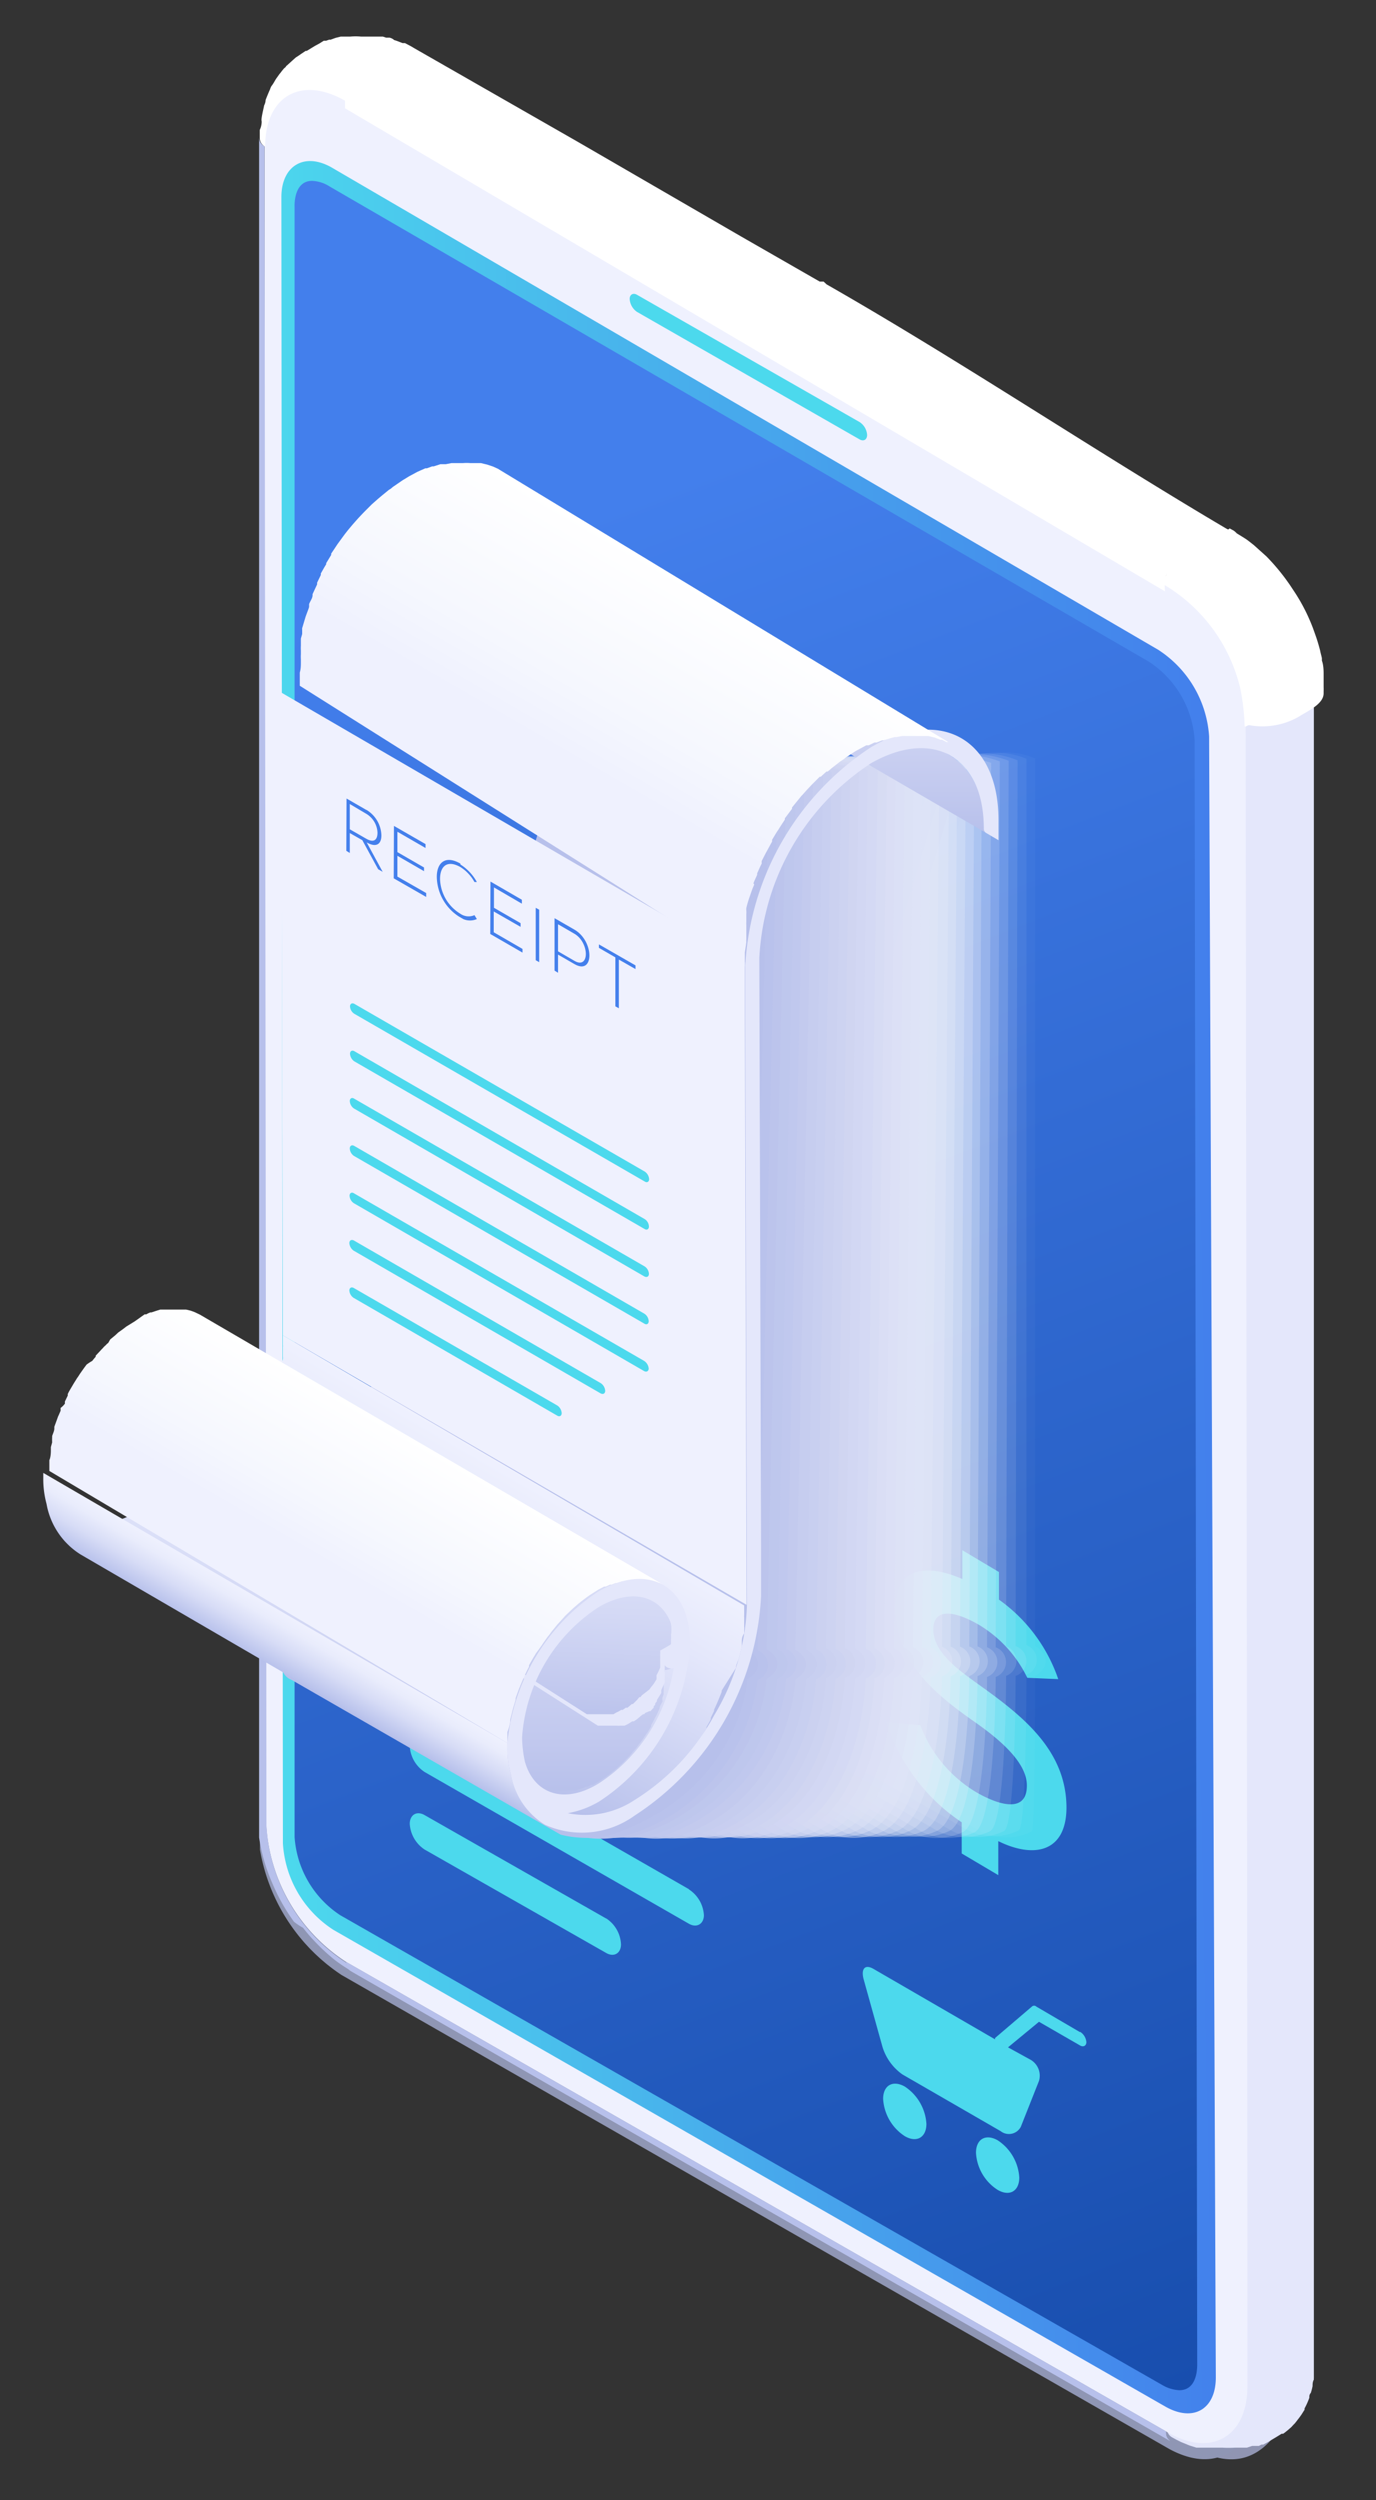 <?xml version="1.0" encoding="UTF-8" standalone="no"?>
<svg
   viewBox="0 0 63.57 115.42"
   version="1.1"
   id="svg427"
   sodipodi:docname="Invoice.svg"
   width="63.57"
   height="115.42"
   inkscape:version="1.1.1 (3bf5ae0d25, 2021-09-20)"
   xmlns:inkscape="http://www.inkscape.org/namespaces/inkscape"
   xmlns:sodipodi="http://sodipodi.sourceforge.net/DTD/sodipodi-0.dtd"
   xmlns:xlink="http://www.w3.org/1999/xlink"
   xmlns="http://www.w3.org/2000/svg"
   xmlns:svg="http://www.w3.org/2000/svg"
   xmlns:rdf="http://www.w3.org/1999/02/22-rdf-syntax-ns#"
   xmlns:cc="http://creativecommons.org/ns#"
   xmlns:dc="http://purl.org/dc/elements/1.1/">
  <rect x="0" y="0" width="63.57" height="115.42" fill="#333333" stroke="none"/>
  <sodipodi:namedview
     id="namedview429"
     pagecolor="#ffffff"
     bordercolor="#666666"
     borderopacity="1.0"
     inkscape:pageshadow="2"
     inkscape:pageopacity="0.0"
     inkscape:pagecheckerboard="0"
     showgrid="false"
     width="110.57px"
     inkscape:zoom="7.461931"
     inkscape:cx="94.412559"
     inkscape:cy="91.933308"
     inkscape:window-width="1600"
     inkscape:window-height="786"
     inkscape:window-x="0"
     inkscape:window-y="32"
     inkscape:window-maximized="1"
     inkscape:current-layer="Capa_1" />
  <defs
     id="defs100">
    <style
       id="style2">.cls-1{fill:#b7c0eb;}.cls-2{fill:none;}.cls-3{isolation:isolate;}.cls-4{opacity:0.7;}.cls-4,.cls-63{mix-blend-mode:multiply;}.cls-5,.cls-65{fill:#fff;}.cls-5,.cls-64{opacity:0;}.cls-6{fill:#fdfdff;opacity:0.02;}.cls-7{fill:#fbfcfe;opacity:0.05;}.cls-8{fill:#fafafe;opacity:0.07;}.cls-71,.cls-9{fill:#f8f9fd;}.cls-9{opacity:0.1;}.cls-10{fill:#f6f7fd;opacity:0.12;}.cls-11{fill:#f4f6fc;opacity:0.15;}.cls-12{fill:#f3f4fc;opacity:0.17;}.cls-13,.cls-77{fill:#f1f3fb;}.cls-13{opacity:0.2;}.cls-14{fill:#eff1fb;opacity:0.22;}.cls-15{fill:#edf0fa;opacity:0.24;}.cls-16{fill:#eceefa;opacity:0.27;}.cls-17,.cls-83{fill:#eaedf9;}.cls-17{opacity:0.29;}.cls-18,.cls-85{fill:#e8ebf9;}.cls-18{opacity:0.32;}.cls-19{fill:#e6e9f8;opacity:0.34;}.cls-20{fill:#e5e8f8;opacity:0.37;}.cls-21{fill:#e3e6f7;opacity:0.39;}.cls-22,.cls-91{fill:#e1e5f7;}.cls-22{opacity:0.41;}.cls-23{fill:#dfe3f6;opacity:0.44;}.cls-24{fill:#dee2f6;opacity:0.46;}.cls-25{fill:#dce0f5;opacity:0.49;}.cls-26{fill:#dadff5;opacity:0.51;}.cls-27{fill:#d8ddf4;opacity:0.54;}.cls-28{fill:#d7dcf4;opacity:0.56;}.cls-101,.cls-29{fill:#d5daf3;}.cls-29{opacity:0.59;}.cls-30{fill:#d3d9f3;opacity:0.61;}.cls-31{fill:#d1d7f2;opacity:0.63;}.cls-32{fill:#d0d6f2;opacity:0.66;}.cls-107,.cls-33{fill:#ced4f1;}.cls-33{opacity:0.68;}.cls-109,.cls-34{fill:#ccd2f1;}.cls-34{opacity:0.71;}.cls-35{fill:#cad1f0;opacity:0.73;}.cls-36{fill:#c9cff0;opacity:0.76;}.cls-37{fill:#c7ceef;opacity:0.78;}.cls-115,.cls-38{fill:#c5ccef;}.cls-38{opacity:0.8;}.cls-39{fill:#c3cbee;opacity:0.83;}.cls-40{fill:#c2c9ee;opacity:0.85;}.cls-41{fill:#c0c8ed;opacity:0.88;}.cls-121,.cls-42{fill:#bec6ed;}.cls-42{opacity:0.9;}.cls-43{fill:#bcc5ec;opacity:0.93;}.cls-44{fill:#bbc3ec;opacity:0.95;}.cls-45{fill:#b9c2eb;opacity:0.98;}.cls-46{fill:url(#linear-gradient);}.cls-47{fill:#eff1fe;}.cls-48{fill:url(#linear-gradient-2);}.cls-49{clip-path:url(#clip-path);}.cls-50{fill:url(#linear-gradient-3);}.cls-51{fill:url(#linear-gradient-4);}.cls-52{fill:url(#linear-gradient-5);}.cls-53{fill:url(#linear-gradient-6);}.cls-54{fill:url(#linear-gradient-7);}.cls-55{fill:url(#linear-gradient-8);}.cls-56{fill:url(#linear-gradient-9);}.cls-57{fill:url(#linear-gradient-10);}.cls-58{fill:url(#linear-gradient-11);}.cls-59{fill:#4cd9ed;}.cls-60{fill:url(#linear-gradient-12);}.cls-61{fill:url(#linear-gradient-13);}.cls-62{fill:url(#linear-gradient-14);}.cls-66{opacity:0.03;}.cls-67{fill:#fdfdfe;}.cls-68{opacity:0.06;}.cls-69{fill:#fafbfe;}.cls-70{opacity:0.1;}.cls-72{opacity:0.13;}.cls-73{fill:#f6f7fc;}.cls-74{opacity:0.16;}.cls-75{fill:#f3f5fc;}.cls-76{opacity:0.19;}.cls-78{opacity:0.23;}.cls-79{fill:#eff1fa;}.cls-80{opacity:0.26;}.cls-81{fill:#eceffa;}.cls-82{opacity:0.29;}.cls-84{opacity:0.32;}.cls-86{opacity:0.35;}.cls-87{fill:#e5e9f8;}.cls-88{opacity:0.39;}.cls-89{fill:#e3e7f7;}.cls-90{opacity:0.42;}.cls-92{opacity:0.45;}.cls-93{fill:#dee3f6;}.cls-94{opacity:0.48;}.cls-95{fill:#dce1f5;}.cls-96{opacity:0.52;}.cls-97{fill:#dadef5;}.cls-98{opacity:0.55;}.cls-99{fill:#d8dcf4;}.cls-100{opacity:0.58;}.cls-102{opacity:0.61;}.cls-103{fill:#d3d8f3;}.cls-104{opacity:0.65;}.cls-105{fill:#d1d6f2;}.cls-106{opacity:0.68;}.cls-108{opacity:0.71;}.cls-110{opacity:0.74;}.cls-111{fill:#cad0f0;}.cls-112{opacity:0.77;}.cls-113{fill:#c7cef0;}.cls-114{opacity:0.81;}.cls-116{opacity:0.84;}.cls-117{fill:#c3caee;}.cls-118{opacity:0.87;}.cls-119{fill:#c0c8ee;}.cls-120{opacity:0.9;}.cls-122{opacity:0.94;}.cls-123{fill:#bcc4ec;}.cls-124{opacity:0.97;}.cls-125{fill:#b9c2ec;}.cls-126{fill:url(#linear-gradient-15);}.cls-127{fill:url(#linear-gradient-16);}.cls-128{fill:#e4e7fb;}.cls-129{fill:url(#linear-gradient-17);}.cls-130{fill:url(#linear-gradient-18);}.cls-131{fill:url(#linear-gradient-19);}.cls-132{fill:url(#linear-gradient-20);}.cls-133{fill:url(#linear-gradient-21);}.cls-134{clip-path:url(#clip-path-2);}.cls-135{fill:#437fec;}.cls-136{fill:url(#linear-gradient-22);}.cls-137{fill:url(#linear-gradient-23);}.cls-138{fill:url(#linear-gradient-24);}.cls-139{fill:url(#linear-gradient-25);}.cls-140{fill:url(#linear-gradient-26);}.cls-141{fill:url(#linear-gradient-27);}.cls-142{fill:url(#linear-gradient-28);}</style>
    <linearGradient
       id="linear-gradient"
       x1="-320.79"
       y1="-5150.79"
       x2="-320.79"
       y2="-5306.52"
       gradientTransform="matrix(0.52,0,0,0.52,236.25,2814.83)"
       gradientUnits="userSpaceOnUse">
      <stop
         offset="0"
         stop-color="#b7c0eb"
         id="stop4" />
      <stop
         offset="0.28"
         stop-color="#e4e7fb"
         id="stop6" />
      <stop
         offset="1"
         stop-color="#e4e7fb"
         id="stop8" />
    </linearGradient>
    <linearGradient
       id="linear-gradient-2"
       x1="-374.54"
       y1="-5334.77"
       x2="-353.67"
       y2="-5334.77"
       gradientTransform="matrix(0.52,0,0,0.52,236.25,2814.83)"
       gradientUnits="userSpaceOnUse">
      <stop
         offset="0"
         stop-color="#4cd9ed"
         id="stop11" />
      <stop
         offset="0.54"
         stop-color="#47a6ec"
         id="stop13" />
      <stop
         offset="1"
         stop-color="#437fec"
         id="stop15" />
    </linearGradient>
    <clipPath
       id="clip-path">
      <path
         class="cls-1"
         d="M 54.09,112.71 16.21,91 A 0.46,0.46 0 0 1 16,90.58 l 37.87,21.67 a 0.44,0.44 0 0 0 0.22,0.46 z"
         id="path18" />
    </clipPath>
    <linearGradient
       id="linear-gradient-3"
       x1="-396.6"
       y1="-5364.11"
       x2="-396.58"
       y2="-5364.15"
       gradientTransform="matrix(0.52,0,0,0.52,236.25,2814.83)"
       gradientUnits="userSpaceOnUse">
      <stop
         offset="0"
         stop-color="#b7c0eb"
         id="stop21" />
      <stop
         offset="0.44"
         stop-color="#eff1fe"
         id="stop23" />
      <stop
         offset="1"
         stop-color="#fff"
         id="stop25" />
    </linearGradient>
    <linearGradient
       id="linear-gradient-4"
       x1="-397.8"
       y1="-5364.24"
       x2="-397.79"
       y2="-5364.27"
       xlink:href="#linear-gradient-3" />
    <linearGradient
       id="linear-gradient-5"
       x1="-400.61"
       y1="-5363.78"
       x2="-400.55"
       y2="-5363.89"
       xlink:href="#linear-gradient-3" />
    <linearGradient
       id="linear-gradient-6"
       x1="-368.19"
       y1="-5332.17"
       x2="-361.18"
       y2="-5344.32"
       xlink:href="#linear-gradient-3" />
    <linearGradient
       id="linear-gradient-7"
       x1="-323.31"
       y1="-5303.9"
       x2="-317.83"
       y2="-5318.96"
       gradientTransform="matrix(0.52,0,0,0.52,236.25,2814.83)"
       gradientUnits="userSpaceOnUse">
      <stop
         offset="0.18"
         stop-color="#e4e7fb"
         id="stop31" />
      <stop
         offset="0.21"
         stop-color="#e5e8fb"
         id="stop33" />
      <stop
         offset="1"
         stop-color="#fff"
         id="stop35" />
    </linearGradient>
    <linearGradient
       id="linear-gradient-8"
       x1="114.86"
       y1="77.68"
       x2="158.71"
       y2="77.68"
       gradientTransform="matrix(1,-0.02,0.02,1,-103.95,-15.27)"
       xlink:href="#linear-gradient-2" />
    <linearGradient
       id="linear-gradient-9"
       x1="117.93"
       y1="26.08"
       x2="155.44"
       y2="129.16"
       gradientTransform="matrix(1,-0.02,0.02,1,-103.95,-15.27)"
       gradientUnits="userSpaceOnUse">
      <stop
         offset="0.17"
         stop-color="#437fec"
         id="stop39" />
      <stop
         offset="0.47"
         stop-color="#336cd5"
         id="stop41" />
      <stop
         offset="1"
         stop-color="#184eae"
         id="stop43" />
    </linearGradient>
    <linearGradient
       id="linear-gradient-10"
       x1="18.93"
       y1="84.49"
       x2="32.52"
       y2="84.49"
       xlink:href="#linear-gradient-2" />
    <linearGradient
       id="linear-gradient-11"
       x1="18.93"
       y1="86.98"
       x2="28.67"
       y2="86.98"
       xlink:href="#linear-gradient-2" />
    <linearGradient
       id="linear-gradient-12"
       x1="40.8"
       y1="97.48"
       x2="42.79"
       y2="97.48"
       xlink:href="#linear-gradient-2" />
    <linearGradient
       id="linear-gradient-13"
       x1="45.1"
       y1="99.96"
       x2="47.09"
       y2="99.96"
       xlink:href="#linear-gradient-2" />
    <linearGradient
       id="linear-gradient-14"
       x1="39.78"
       y1="94.65"
       x2="50.16"
       y2="94.65"
       xlink:href="#linear-gradient-2" />
    <linearGradient
       id="linear-gradient-15"
       x1="17.07"
       y1="78.37"
       x2="23.31"
       y2="67.56"
       gradientUnits="userSpaceOnUse">
      <stop
         offset="0"
         stop-color="#b7c0eb"
         id="stop51" />
      <stop
         offset="0.74"
         stop-color="#e4e7fb"
         id="stop53" />
      <stop
         offset="1"
         stop-color="#eff1fe"
         id="stop55" />
    </linearGradient>
    <linearGradient
       id="linear-gradient-16"
       x1="17.47"
       y1="82.83"
       x2="17.47"
       y2="61.51"
       gradientUnits="userSpaceOnUse">
      <stop
         offset="0"
         stop-color="#b7c0eb"
         id="stop58" />
      <stop
         offset="0.11"
         stop-color="#c1c8ee"
         id="stop60" />
      <stop
         offset="0.4"
         stop-color="#d4d9f5"
         id="stop62" />
      <stop
         offset="0.7"
         stop-color="#e0e4fa"
         id="stop64" />
      <stop
         offset="1"
         stop-color="#e4e7fb"
         id="stop66" />
    </linearGradient>
    <linearGradient
       id="linear-gradient-17"
       x1="-85.6"
       y1="-576.06"
       x2="-85.6"
       y2="-591.53"
       gradientTransform="matrix(0.859,0.035,-0.035,0.859,75.86,577.34)"
       xlink:href="#linear-gradient-16" />
    <linearGradient
       id="linear-gradient-18"
       x1="12.98"
       y1="77.2"
       x2="14.22"
       y2="75.06"
       gradientUnits="userSpaceOnUse">
      <stop
         offset="0"
         stop-color="#b7c0eb"
         id="stop70" />
      <stop
         offset="0.04"
         stop-color="#bac3ec"
         id="stop72" />
      <stop
         offset="0.42"
         stop-color="#d7dcf6"
         id="stop74" />
      <stop
         offset="0.76"
         stop-color="#e9ecfc"
         id="stop76" />
      <stop
         offset="1"
         stop-color="#eff1fe"
         id="stop78" />
    </linearGradient>
    <linearGradient
       id="linear-gradient-19"
       x1="13.45"
       y1="74.7"
       x2="18.46"
       y2="66.01"
       gradientUnits="userSpaceOnUse">
      <stop
         offset="0.3"
         stop-color="#eff1fe"
         id="stop81" />
      <stop
         offset="0.52"
         stop-color="#f5f7fe"
         id="stop83" />
      <stop
         offset="1"
         stop-color="#fff"
         id="stop85" />
    </linearGradient>
    <linearGradient
       id="linear-gradient-20"
       x1="34.04"
       y1="38.45"
       x2="34.04"
       y2="22.46"
       xlink:href="#linear-gradient-16" />
    <linearGradient
       id="linear-gradient-21"
       x1="24.55"
       y1="38.92"
       x2="31.64"
       y2="26.63"
       xlink:href="#linear-gradient-19" />
    <clipPath
       id="clip-path-2">
      <polygon
         class="cls-2"
         points="16,39.31 16.01,36.83 29.36,44.54 29.35,47.02 "
         id="polygon90" />
    </clipPath>
    <linearGradient
       id="linear-gradient-22"
       x1="16.17"
       y1="50.45"
       x2="29.99"
       y2="50.45"
       xlink:href="#linear-gradient-2" />
    <linearGradient
       id="linear-gradient-23"
       x1="16.17"
       y1="52.64"
       x2="29.98"
       y2="52.64"
       xlink:href="#linear-gradient-2" />
    <linearGradient
       id="linear-gradient-24"
       x1="16.16"
       y1="54.82"
       x2="29.98"
       y2="54.82"
       xlink:href="#linear-gradient-2" />
    <linearGradient
       id="linear-gradient-25"
       x1="16.16"
       y1="57.01"
       x2="29.97"
       y2="57.01"
       xlink:href="#linear-gradient-2" />
    <linearGradient
       id="linear-gradient-26"
       x1="16.15"
       y1="59.19"
       x2="29.97"
       y2="59.19"
       xlink:href="#linear-gradient-2" />
    <linearGradient
       id="linear-gradient-27"
       x1="16.14"
       y1="60.8"
       x2="27.96"
       y2="60.8"
       xlink:href="#linear-gradient-2" />
    <linearGradient
       id="linear-gradient-28"
       x1="16.14"
       y1="62.41"
       x2="25.95"
       y2="62.41"
       xlink:href="#linear-gradient-2" />
  </defs>
  <title
     id="title102">FACTURA ELCTRONICA</title>
  <g
     class="cls-3"
     id="g425">
    <g
       id="Capa_1"
       data-name="Capa 1">
      <g
         class="cls-4"
         id="g188">
        <path
           class="cls-5"
           d="M 105.34,73.57 95.53,68 a 2.25,2.25 0 0 0 -2.12,-0.14 l -0.58,0.42 a 2.28,2.28 0 0 1 -2.12,-0.13 l -13,-7.42 a 5.91,5.91 0 0 1 -2,-2.33 l -0.32,-0.71 a 5.94,5.94 0 0 0 -2,-2.34 l -9.84,-5.63 c -1.4,-0.8 -2.54,-0.14 -2.54,1.46 L 60.9,85.97 a 5.59,5.59 0 0 0 2.54,4.36 l 40.3,23.06 c 1.62,1.08 4,-1.31 4,-2.91 l 0.12,-32.5 a 5.61,5.61 0 0 0 -2.55,-4.37"
           id="path104" />
        <path
           class="cls-45"
           d="M 57.63,70.55 47.82,64.93 A 2.2,2.2 0 0 0 45.71,64.8 l -0.59,0.41 A 2.22,2.22 0 0 1 43,65.08 L 30.05,57.67 a 5.87,5.87 0 0 1 -2,-2.34 l -0.32,-0.71 a 6,6 0 0 0 -2,-2.34 l -9.84,-5.63 c -1.4,-0.8 -2.54,-0.14 -2.53,1.46 L 13.26,85.4 A 8.57,8.57 0 0 0 17,91.16 l 38.3,21.93 c 3.54,1.88 4.77,-2.65 4.77,-4.26 l 0.11,-33.92 a 5.58,5.58 0 0 0 -2.55,-4.36"
           id="path184" />
        <path
           class="cls-1"
           d="m 56.44,70.47 -9.81,-5.62 a 2.26,2.26 0 0 0 -2.11,-0.13 l -0.59,0.41 A 2.19,2.19 0 0 1 41.81,65 l -13,-7.41 a 5.84,5.84 0 0 1 -2,-2.33 l -0.32,-0.71 a 5.87,5.87 0 0 0 -2,-2.34 l -9.84,-5.64 c -1.4,-0.79 -2.54,-0.14 -2.54,1.46 l -0.1,37.36 a 8.69,8.69 0 0 0 3.77,5.79 l 38.27,21.9 c 3.59,1.9 4.78,-2.68 4.79,-4.29 L 59,74.84 a 5.61,5.61 0 0 0 -2.55,-4.37"
           id="path186" />
      </g>
      <path
         class="cls-46"
         d="m 61.14,31.77 v 0 0.07 a 0.14,0.14 0 0 0 0,0.06 L 61,32 v 0.1 0 l -0.16,0.17 h -0.06 l -0.12,0.1 -0.07,0.05 -0.15,0.1 -0.1,0.06 -0.38,0.22 a 2.71,2.71 0 0 1 -0.34,0.18 l -0.12,0.05 -0.24,0.09 h -0.1 l -0.35,0.09 h -0.14 -0.1 -0.27 -0.31 a 1.3,1.3 0 0 1 -0.47,-0.13 l 0.09,76.9 c 0,2.33 -1.66,3.29 -3.69,2.12 a 0.44,0.44 0 0 0 0.22,0.42 l 0.2,0.11 v 0 l 0.22,0.11 0.39,0.16 v 0 l 0.32,0.1 h 0.19 0.26 0.06 0.12 0.12 0.45 a 4.38,4.38 0 0 0 0.58,0 h 0.07 0.13 0.06 0.07 0.08 0.15 l 0.24,-0.08 v 0 h 0.1 0.13 0.08 v 0 l 0.12,-0.06 h 0.08 l 0.22,-0.12 v 0 l 0.37,-0.22 v 0 l 0.26,-0.16 h 0.07 v 0 0 0 l 0.07,-0.05 0.15,-0.12 v 0 0 0 l 0.16,-0.14 v 0 c 0,0 0,0 0,0 v 0 l 0.1,-0.11 0.06,-0.06 0.08,-0.1 0.06,-0.08 v 0 c 0.06,-0.07 0.12,-0.16 0.17,-0.23 0.05,-0.07 0,0 0,0 v 0 l 0.14,-0.22 c 0,0 0,0 0,0 v 0 0 -0.06 0 c 0,0 0,0 0,0 v 0 a 3.52,3.52 0 0 0 0.22,-0.49 c 0,-0.09 0,-0.15 0.07,-0.23 v 0 0 a 2.87,2.87 0 0 0 0.08,-0.31 c 0,-0.09 0,-0.2 0.06,-0.3 v 0 a 0.13,0.13 0 0 1 0,-0.06 v 0 0 c 0,-0.13 0,-0.21 0,-0.32 v 0 c 0,-0.1 0,-0.22 0,-0.33 v 0 0 q 0,-3.87 0,-7.74 V 93 q 0,-3.84 0,-7.69 v 0 c 0,-2.57 0,-5.16 0,-7.73 V 69.81 43.97 40.84 c 0,-3.23 0,-6 0,-9.18 0.45,0.04 0.44,0.08 0.44,0.11 z"
         id="path190" />
      <path
         class="cls-47"
         d="M 53.85,26.79 C 41.2,19.55 28.56,11.68 15.91,4.45 13.91,3.28 12.22,4.24 12.22,6.57 q 0,38.84 0.08,77.67 a 8.11,8.11 0 0 0 3.7,6.34 l 37.94,21.71 c 2,1.17 3.69,0.22 3.69,-2.12 0,-25.89 -0.06,-51.15 -0.08,-77 a 8.08,8.08 0 0 0 -3.7,-6.38 z"
         id="path192" />
      <path
         class="cls-48"
         d="M 39.72,19.49 29.43,13.61 c -0.19,-0.11 -0.34,0 -0.34,0.19 a 0.78,0.78 0 0 0 0.34,0.6 l 10.29,5.89 c 0.19,0.1 0.34,0 0.34,-0.21 a 0.77,0.77 0 0 0 -0.34,-0.59"
         id="path194" />
      <g
         class="cls-3"
         id="g204">
        <path
           class="cls-1"
           d="M 54.09,112.71 16.21,91 A 0.46,0.46 0 0 1 16,90.58 l 37.87,21.67 a 0.44,0.44 0 0 0 0.22,0.46 z"
           id="path196" />
        <g
           class="cls-49"
           clip-path="url(#clip-path)"
           id="g202">
          <g
             class="cls-3"
             id="g200">
            <path
               class="cls-1"
               d="m 16,90.62 37.87,21.67 a 0.44,0.44 0 0 0 0.22,0.42 l -1.89,-1.08 -1.9,-1.09 -1.89,-1.08 -1.9,-1.09 -1.89,-1.08 -1.9,-1.08 -1.89,-1.09 L 38.94,104 37,103 35.11,101.92 33.21,100.84 31.32,99.76 29.43,98.67 27.53,97.59 25.64,96.5 23.75,95.42 21.85,94.33 20,93.2 18.1,92.11 16.21,91 A 0.46,0.46 0 0 1 16,90.58"
               id="path198" />
          </g>
        </g>
      </g>
      <path
         class="cls-1"
         d="M 16,90.62 A 8.08,8.08 0 0 1 12.31,84.28 L 12.22,6.75 a 0.46,0.46 0 0 1 -0.25,-0.4 v 7.75 q 0,3.89 0,7.75 0,3.86 0,7.75 v 7.76 q 0,6.2 0,12.41 v 18.61 q 0,3.87 0,7.75 v 7.75 c 0,0.16 0,0.34 0,0.51 v 0.29 0.15 a 8.14,8.14 0 0 0 0.61,2.11 8.81,8.81 0 0 0 1,1.78 A 2.78,2.78 0 0 0 14,89 v 0 a 7.52,7.52 0 0 0 0.57,0.66 8.87,8.87 0 0 0 0.94,0.86 7.84,7.84 0 0 0 0.71,0.47 A 0.46,0.46 0 0 1 16,90.62 Z"
         id="path206" />
      <path
         class="cls-50"
         d="M 17.45,1.6 Z"
         id="path208" />
      <path
         class="cls-51"
         d="M 16.83,1.54 Z"
         id="path210" />
      <path
         class="cls-52"
         d="m 15.39,1.76 h -0.05 0.08 z"
         id="path212" />
      <path
         class="cls-53"
         d="M 38.19,13.13 38.05,13 H 37.87 L 34.26,10.93 26.68,6.54 19.11,2.21 v 0 C 19.02,2.15 18.88,2.08 18.71,1.99 H 18.66 18.6 C 18.46,1.94 18.33,1.88 18.21,1.85 A 0.44,0.44 0 0 0 18,1.74 v 0 H 17.84 L 17.69,1.69 H 17.62 17.42 17.37 17 16.68 a 2.74,2.74 0 0 0 -0.5,0 H 16 15.85 15.74 L 15.5,1.75 15.28,1.83 v 0 H 15.21 L 15.07,1.88 H 14.96 L 14.77,2 v 0 l -0.22,0.12 -0.38,0.23 h -0.05 l -0.21,0.14 -0.1,0.07 v 0 l -0.14,0.09 -0.18,0.16 -0.23,0.21 v 0 0 A 0.14,0.14 0 0 0 13.2,3.09 l -0.08,0.07 -0.1,0.12 -0.06,0.08 -0.05,0.06 -0.15,0.21 c -0.06,0.09 -0.13,0.23 -0.2,0.32 -0.07,0.09 -0.07,0.16 -0.11,0.23 v 0 c -0.07,0.16 -0.13,0.31 -0.18,0.44 v 0 c 0,0.14 -0.07,0.24 -0.07,0.26 0,0.02 -0.09,0.39 -0.11,0.55 -0.02,0.16 0,0.13 0,0.2 A 0.92,0.92 0 0 1 12,6 c 0,0.11 0,0.26 0,0.37 a 0.46,0.46 0 0 0 0.25,0.4 c 0,-2.33 1.66,-3.28 3.69,-2.12 V 5 l 37.88,22.3 a 3.41,3.41 0 0 1 0,-0.55 v 0 a 1,1 0 0 1 0.08,-0.24 v 0 a 1.57,1.57 0 0 1 0.14,-0.25 v 0 l 0.17,-0.25 c 0,0 0,0 0,0 a 1.46,1.46 0 0 1 0.16,-0.19 l 0.06,-0.06 0.06,-0.07 a 2.43,2.43 0 0 1 0.29,-0.26 l 0.1,-0.07 A 3.28,3.28 0 0 1 55.3,25 l 0.38,-0.22 0.2,-0.11 h 0.06 l 0.12,-0.05 0.22,-0.08 h 0.09 0.08 0.31 0.11 v 0 l 0.1,0.05 C 50.72,20.92 44.46,16.71 38.19,13.13 Z"
         id="path214" />
      <path
         class="cls-54"
         d="m 61.15,32 v -0.42 c 0,0.33 0,-0.17 0,-0.19 0,-0.02 0,-0.19 0,-0.29 0,-0.1 0,-0.39 -0.08,-0.6 0,0.17 0,-0.05 0,-0.1 0,-0.05 -0.06,-0.24 -0.08,-0.36 a 8.36,8.36 0 0 0 -0.25,-0.81 8.47,8.47 0 0 0 -1,-2 9.69,9.69 0 0 0 -1.24,-1.55 l -0.58,-0.52 c -0.13,-0.1 -0.26,-0.21 -0.4,-0.3 -0.14,-0.09 -0.64,-0.39 -0.37,-0.24 L 57,24.5 56.8,24.39 c 0,0 0,0.05 -0.07,0.05 a 0.66,0.66 0 0 0 -0.24,0 c -0.3,-0.09 -0.85,0.35 -1.11,0.49 a 3.71,3.71 0 0 0 -1.17,1 2.41,2.41 0 0 0 -0.35,0.65 c -0.05,0.15 -0.44,0.2 -0.3,0.29 a 7.61,7.61 0 0 1 3.73,4.87 10.09,10.09 0 0 1 0.21,1.74 c 0,0.15 0.09,0 0.22,0 A 3.39,3.39 0 0 0 60,33.09 c 0.4,-0.26 1.16,-0.58 1.15,-1.09 z"
         id="path216" />
      <path
         class="cls-55"
         d="M 53.51,30 15.37,7.76 C 14.09,7 13,7.63 13,9.1 l 0.07,76 a 5.11,5.11 0 0 0 2.34,4 l 38.42,22 c 1.29,0.74 2.34,0.14 2.34,-1.34 L 55.86,34 a 5.16,5.16 0 0 0 -2.35,-4"
         id="path218" />
      <path
         class="cls-56"
         d="m 14.42,8.35 c -0.73,0 -0.82,0.83 -0.81,1.19 v 75.27 a 4.69,4.69 0 0 0 2.11,3.61 l 37.96,21.68 a 1.75,1.75 0 0 0 0.8,0.25 c 0.75,0 0.83,-0.82 0.83,-1.19 l -0.12,-75 A 4.67,4.67 0 0 0 53.08,30.55 L 15.23,8.61 A 1.63,1.63 0 0 0 14.42,8.35 Z"
         id="path220" />
      <g
         class="cls-3"
         id="g224">
        <path
           class="cls-57"
           d="m 31.83,87.22 -12.21,-7 c -0.38,-0.22 -0.69,0 -0.69,0.4 a 1.53,1.53 0 0 0 0.69,1.19 l 12.2,7 c 0.38,0.22 0.7,0 0.7,-0.39 a 1.52,1.52 0 0 0 -0.69,-1.19"
           id="path222" />
      </g>
      <g
         class="cls-3"
         id="g228">
        <path
           class="cls-58"
           d="M 28,88.57 19.62,83.8 c -0.38,-0.22 -0.69,0 -0.69,0.4 a 1.53,1.53 0 0 0 0.69,1.19 L 28,90.16 c 0.38,0.22 0.69,0 0.69,-0.39 a 1.51,1.51 0 0 0 -0.68,-1.2"
           id="path226" />
      </g>
      <g
         class="cls-3"
         id="g232">
        <path
           class="cls-59"
           d="m 46.14,72.57 -1.68,-1 v 1.33 c -1.53,-0.67 -3.07,-0.65 -3.08,1.34 0,2.53 1.85,4 3.74,5.32 1.23,0.87 2.33,1.88 2.32,2.88 0,1.18 -1.1,1 -2.29,0.33 a 6.11,6.11 0 0 1 -2.63,-3.12 l -1.57,-0.14 a 8.77,8.77 0 0 0 3.48,4.62 v 1.44 l 1.69,1 V 85 c 1.64,0.81 3.14,0.52 3.15,-1.54 0,-2.67 -2.06,-4.26 -4,-5.65 -1.11,-0.79 -2.16,-1.58 -2.15,-2.59 0.01,-1.01 1,-0.85 2.1,-0.21 a 5.76,5.76 0 0 1 2.24,2.45 l 1.43,0.06 a 7.46,7.46 0 0 0 -2.74,-3.67 v -1.28"
           id="path230" />
      </g>
      <g
         class="cls-3"
         id="g240">
        <path
           class="cls-60"
           d="m 41.8,96.33 c -0.55,-0.31 -1,-0.06 -1,0.57 a 2.2,2.2 0 0 0 1,1.72 c 0.55,0.32 1,0.06 1,-0.57 a 2.23,2.23 0 0 0 -1,-1.72"
           id="path234" />
        <path
           class="cls-61"
           d="m 46.09,98.81 c -0.55,-0.31 -1,-0.06 -1,0.58 a 2.17,2.17 0 0 0 1,1.71 c 0.55,0.32 1,0.06 1,-0.57 a 2.21,2.21 0 0 0 -1,-1.72"
           id="path236" />
        <path
           class="cls-62"
           d="m 49.88,93.81 -2,-1.17 a 0.15,0.15 0 0 0 -0.21,0 l -1.7,1.45 v 0.06 l -5.63,-3.26 c -0.38,-0.21 -0.57,0 -0.44,0.49 l 0.87,3.12 a 2.43,2.43 0 0 0 0.92,1.27 l 4.54,2.62 a 0.62,0.62 0 0 0 0.93,-0.2 L 48,96.07 a 0.85,0.85 0 0 0 -0.43,-1 l -1,-0.55 1.43,-1.18 1.91,1.1 c 0.15,0.08 0.28,0 0.28,-0.16 a 0.62,0.62 0 0 0 -0.28,-0.47"
           id="path238" />
      </g>
      <g
         class="cls-63"
         id="g368">
        <g
           class="cls-64"
           id="g244">
          <path
             class="cls-65"
             d="m 33.51,77.39 c -0.65,-0.38 -0.66,-1 0,-1.37 l 12.36,-41 a 2.59,2.59 0 0 1 2.36,0 v 41 a 0.73,0.73 0 0 1 0,1.37 l 0.05,7.18 a 2.65,2.65 0 0 1 -2.36,0 z"
             id="path242" />
        </g>
        <g
           class="cls-66"
           id="g248">
          <path
             class="cls-67"
             d="m 32.86,77.39 a 0.73,0.73 0 0 1 0,-1.37 l 12.36,-41 a 3.15,3.15 0 0 1 2.6,0 V 76 c 0.65,0.38 0.66,1 0,1.37 0,0 0,7.12 -0.15,7.18 a 2.64,2.64 0 0 1 -2.37,0 z"
             id="path246" />
        </g>
        <g
           class="cls-68"
           id="g252">
          <path
             class="cls-69"
             d="m 32.22,77.4 c -0.66,-0.38 -0.66,-1 0,-1.37 l 12.36,-41 a 3.73,3.73 0 0 1 2.84,0 v 40.92 a 0.73,0.73 0 0 1 0,1.37 c 0,0 0,7 -0.35,7.18 a 2.68,2.68 0 0 1 -2.36,0 z"
             id="path250" />
        </g>
        <g
           class="cls-70"
           id="g256">
          <path
             class="cls-71"
             d="m 31.57,77.4 a 0.72,0.72 0 0 1 0,-1.36 l 12.36,-41 a 4.31,4.31 0 0 1 3.08,0.06 L 46.92,76 a 0.72,0.72 0 0 1 0,1.37 c 0,0 0,7 -0.55,7.17 a 2.73,2.73 0 0 1 -2.37,0 z"
             id="path254" />
        </g>
        <g
           class="cls-72"
           id="g260">
          <path
             class="cls-73"
             d="m 30.93,77.41 a 0.72,0.72 0 0 1 0,-1.37 l 12.36,-41 a 5.08,5.08 0 0 1 3.31,0.08 L 46.48,76 a 0.73,0.73 0 0 1 0,1.37 c 0,0 0,6.91 -0.76,7.18 a 2.77,2.77 0 0 1 -2.37,0 z"
             id="path258" />
        </g>
        <g
           class="cls-74"
           id="g264">
          <path
             class="cls-75"
             d="m 30.28,77.41 a 0.72,0.72 0 0 1 0,-1.36 l 12.36,-41 a 5.68,5.68 0 0 1 3.55,0.1 L 46,76.05 a 0.73,0.73 0 0 1 0,1.37 c 0,0 0,6.84 -1,7.18 a 2.85,2.85 0 0 1 -2.36,0 z"
             id="path262" />
        </g>
        <g
           class="cls-76"
           id="g268">
          <path
             class="cls-77"
             d="m 29.63,77.42 a 0.73,0.73 0 0 1 0,-1.37 L 42,35.09 a 6.54,6.54 0 0 1 3.79,0.13 L 45.6,76.05 a 0.73,0.73 0 0 1 0,1.37 c 0,0 0,6.78 -1.16,7.18 a 2.84,2.84 0 0 1 -2.37,0 z"
             id="path266" />
        </g>
        <g
           class="cls-78"
           id="g272">
          <path
             class="cls-79"
             d="m 29,77.42 a 0.73,0.73 0 0 1 0,-1.37 l 12.36,-41 a 7.34,7.34 0 0 1 4,0.14 l -0.2,40.82 a 0.73,0.73 0 0 1 0,1.37 c 0,0 0,6.71 -1.37,7.18 a 3,3 0 0 1 -2.37,0 z"
             id="path270" />
        </g>
        <g
           class="cls-80"
           id="g276">
          <path
             class="cls-81"
             d="m 28.4,77.42 a 0.73,0.73 0 0 1 0,-1.37 l 12.36,-41 a 8.19,8.19 0 0 1 4.25,0.17 l -0.23,40.79 a 0.73,0.73 0 0 1 0,1.37 c 0,0 0,6.65 -1.57,7.18 a 3,3 0 0 1 -2.37,0 z"
             id="path274" />
        </g>
        <g
           class="cls-82"
           id="g280">
          <path
             class="cls-83"
             d="m 27.77,77.43 c -0.66,-0.38 -0.66,-1 0,-1.37 l 12.36,-41 a 9.13,9.13 0 0 1 4.49,0.18 l -0.27,40.78 a 0.73,0.73 0 0 1 0,1.37 c 0,0 0,6.57 -1.78,7.18 a 3,3 0 0 1 -2.36,0 z"
             id="path278" />
        </g>
        <g
           class="cls-84"
           id="g284">
          <path
             class="cls-85"
             d="m 27.13,77.43 a 0.73,0.73 0 0 1 0,-1.37 l 12.36,-41 a 10.12,10.12 0 0 1 4.73,0.21 l -0.3,40.75 a 0.73,0.73 0 0 1 0,1.37 c 0,0 0,6.51 -2,7.18 a 3,3 0 0 1 -2.36,0 z"
             id="path282" />
        </g>
        <g
           class="cls-86"
           id="g288">
          <path
             class="cls-87"
             d="m 26.49,77.44 c -0.65,-0.38 -0.66,-1 0,-1.37 l 12.36,-41 c 0.65,-0.38 4.31,-0.15 5,0.22 l -0.33,40.74 a 0.73,0.73 0 0 1 0,1.37 c 0,0 -0.06,6.44 -2.19,7.18 a 3.09,3.09 0 0 1 -2.36,0 z"
             id="path286" />
        </g>
        <g
           class="cls-88"
           id="g292">
          <path
             class="cls-89"
             d="m 25.85,77.44 a 0.73,0.73 0 0 1 0,-1.37 L 38.2,35.12 c 0.65,-0.38 4.55,-0.14 5.2,0.24 L 43,76.07 a 0.73,0.73 0 0 1 0,1.37 c 0,0 -0.07,6.38 -2.38,7.18 a 3.12,3.12 0 0 1 -2.37,0 z"
             id="path290" />
        </g>
        <g
           class="cls-90"
           id="g296">
          <path
             class="cls-91"
             d="m 25.21,77.45 a 0.73,0.73 0 0 1 0,-1.37 l 12.36,-41 c 0.64,-0.38 4.78,-0.11 5.43,0.27 l -0.4,40.69 a 0.72,0.72 0 0 1 0,1.37 c 0,0 -0.08,6.31 -2.59,7.18 a 3.21,3.21 0 0 1 -2.37,0 z"
             id="path294" />
        </g>
        <g
           class="cls-92"
           id="g300">
          <path
             class="cls-93"
             d="m 24.58,77.45 a 0.72,0.72 0 0 1 0,-1.36 l 12.36,-41 c 0.64,-0.38 5,-0.09 5.67,0.28 l -0.43,40.68 a 0.73,0.73 0 0 1 0,1.37 c 0,0 -0.09,6.23 -2.8,7.18 a 3.34,3.34 0 0 1 -2.36,0 z"
             id="path298" />
        </g>
        <g
           class="cls-94"
           id="g304">
          <path
             class="cls-95"
             d="m 23.94,77.46 a 0.72,0.72 0 0 1 0,-1.37 l 12.36,-41 c 0.65,-0.37 5.25,-0.07 5.91,0.31 l -0.46,40.65 a 0.73,0.73 0 0 1 0,1.37 c 0,0 -0.1,6.17 -3,7.18 a 3.28,3.28 0 0 1 -2.36,0 z"
             id="path302" />
        </g>
        <g
           class="cls-96"
           id="g308">
          <path
             class="cls-97"
             d="m 23.3,77.47 c -0.65,-0.38 -0.66,-1 0,-1.37 l 12.36,-41 c 0.65,-0.38 5.49,0 6.14,0.33 L 41.3,76.1 a 0.73,0.73 0 0 1 0,1.37 c 0,0 -0.12,6.1 -3.21,7.18 a 3.44,3.44 0 0 1 -2.36,0 z"
             id="path306" />
        </g>
        <g
           class="cls-98"
           id="g312">
          <path
             class="cls-99"
             d="m 22.64,77.47 a 0.73,0.73 0 0 1 0,-1.37 L 35,35.15 c 0.64,-0.38 5.72,0 6.37,0.34 L 40.85,76.1 c 0.65,0.38 0.66,1 0,1.37 0,0 -0.13,6 -3.41,7.18 a 3.46,3.46 0 0 1 -2.37,0 z"
             id="path310" />
        </g>
        <g
           class="cls-100"
           id="g316">
          <path
             class="cls-101"
             d="m 22,77.48 c -0.65,-0.38 -0.66,-1 0,-1.37 l 12.36,-41 c 0.65,-0.38 6,0 6.62,0.37 L 40.4,76.11 a 0.73,0.73 0 0 1 0,1.37 c 0,0 -0.14,6 -3.62,7.18 a 3.49,3.49 0 0 1 -2.36,0 z"
             id="path314" />
        </g>
        <g
           class="cls-102"
           id="g320">
          <path
             class="cls-103"
             d="m 21.34,77.48 a 0.72,0.72 0 0 1 0,-1.36 l 12.36,-41 c 0.64,-0.38 6.2,0 6.85,0.38 L 40,76.12 a 0.73,0.73 0 0 1 0,1.37 c 0,0 -0.14,5.9 -3.81,7.18 a 3.68,3.68 0 0 1 -2.36,0 z"
             id="path318" />
        </g>
        <g
           class="cls-104"
           id="g324">
          <path
             class="cls-105"
             d="m 20.68,77.49 a 0.73,0.73 0 0 1 0,-1.37 L 33,35.16 c 0.65,-0.37 6.44,0 7.09,0.41 L 39.5,76.12 a 0.73,0.73 0 0 1 0,1.37 c 0,0 -0.15,5.84 -4,7.18 a 3.6,3.6 0 0 1 -2.36,0 z"
             id="path322" />
        </g>
        <g
           class="cls-106"
           id="g328">
          <path
             class="cls-107"
             d="m 20,77.5 c -0.66,-0.38 -0.66,-1 0,-1.37 l 12.36,-41 c 0.64,-0.38 6.67,0 7.32,0.43 l -0.65,40.53 a 0.73,0.73 0 0 1 0,1.37 c 0,0 -0.16,5.77 -4.22,7.18 a 3.81,3.81 0 0 1 -2.36,0 z"
             id="path326" />
        </g>
        <g
           class="cls-108"
           id="g332">
          <path
             class="cls-109"
             d="m 19.37,77.5 a 0.73,0.73 0 0 1 0,-1.37 L 31.72,35.18 c 0.65,-0.38 6.91,0.07 7.56,0.44 L 38.6,76.13 a 0.73,0.73 0 0 1 0,1.37 c 0,0 -0.17,5.71 -4.42,7.19 a 3.91,3.91 0 0 1 -2.37,0 z"
             id="path330" />
        </g>
        <g
           class="cls-110"
           id="g336">
          <path
             class="cls-111"
             d="m 18.72,77.51 a 0.72,0.72 0 0 1 0,-1.37 l 12.36,-41 c 0.65,-0.37 7.14,0.09 7.8,0.47 L 38.16,76.1 a 0.73,0.73 0 0 1 0,1.37 c 0,0 -0.18,5.64 -4.63,7.18 a 3.87,3.87 0 0 1 -2.36,0 z"
             id="path334" />
        </g>
        <g
           class="cls-112"
           id="g340">
          <path
             class="cls-113"
             d="m 18.06,77.52 a 0.73,0.73 0 0 1 0,-1.37 l 12.36,-41 c 0.65,-0.38 7.38,0.11 8,0.49 L 37.7,76.15 a 0.73,0.73 0 0 1 0,1.37 c 0,0 -0.19,5.56 -4.83,7.18 a 4.15,4.15 0 0 1 -2.37,0 z"
             id="path338" />
        </g>
        <g
           class="cls-114"
           id="g344">
          <path
             class="cls-115"
             d="m 17.41,77.52 a 0.73,0.73 0 0 1 0,-1.37 L 29.76,35.2 c 0.65,-0.38 7.62,0.13 8.27,0.51 l -0.79,40.44 c 0.66,0.38 0.66,1 0,1.37 0,0 -0.21,5.5 -5,7.19 a 4.19,4.19 0 0 1 -2.36,0 z"
             id="path342" />
        </g>
        <g
           class="cls-116"
           id="g348">
          <path
             class="cls-117"
             d="m 16.71,77.53 a 0.73,0.73 0 0 1 0,-1.37 L 29.06,35.21 c 0.65,-0.38 7.86,0.15 8.51,0.53 l -0.82,40.42 c 0.65,0.38 0.66,1 0,1.37 0,0 -0.22,5.44 -5.24,7.19 a 4.31,4.31 0 0 1 -2.37,0 z"
             id="path346" />
        </g>
        <g
           class="cls-118"
           id="g352">
          <path
             class="cls-119"
             d="m 16.07,77.54 c -0.66,-0.38 -0.66,-1 0,-1.37 l 12.36,-41 c 0.64,-0.38 8.09,0.17 8.74,0.55 l -0.85,40.41 a 0.73,0.73 0 0 1 0,1.37 8.3,8.3 0 0 1 -5.45,7.18 4.26,4.26 0 0 1 -2.36,0 z"
             id="path350" />
        </g>
        <g
           class="cls-120"
           id="g356">
          <path
             class="cls-121"
             d="m 15.42,77.55 c -0.65,-0.38 -0.66,-1 0,-1.37 l 12.36,-41 c 0.65,-0.38 8.33,0.19 9,0.57 L 35.9,76.14 a 0.73,0.73 0 0 1 0,1.37 8.36,8.36 0 0 1 -5.65,7.18 4.56,4.56 0 0 1 -2.36,0 z"
             id="path354" />
        </g>
        <g
           class="cls-122"
           id="g360">
          <path
             class="cls-123"
             d="m 14.77,77.55 a 0.73,0.73 0 0 1 0,-1.37 l 12.36,-41 c 0.64,-0.37 8.56,0.22 9.21,0.59 l -0.92,40.37 c 0.66,0.38 0.66,1 0,1.37 a 8.46,8.46 0 0 1 -5.85,7.18 4.47,4.47 0 0 1 -2.37,0 z"
             id="path358" />
        </g>
        <g
           class="cls-124"
           id="g364">
          <path
             class="cls-125"
             d="m 14.13,77.56 c -0.65,-0.38 -0.66,-1 0,-1.37 l 12.36,-41 c 0.65,-0.38 8.8,0.23 9.45,0.61 L 35,76.19 a 0.73,0.73 0 0 1 0,1.37 8.55,8.55 0 0 1 -6.06,7.18 4.77,4.77 0 0 1 -2.36,0 z"
             id="path362" />
        </g>
        <path
           class="cls-1"
           d="m 13.48,77.56 a 0.73,0.73 0 0 1 0,-1.37 l 12.36,-41 c 0.65,-0.37 9,0.26 9.69,0.64 l -1,40.32 c 0.65,0.38 0.66,1 0,1.37 0,0 -0.27,5.1 -6.26,7.18 a 4.8,4.8 0 0 1 -2.37,0 z"
           id="path366" />
      </g>
      <path
         class="cls-126"
         d="m 34.38,75.41 v -0.22 a 0.19,0.19 0 0 0 0,-0.08 v 0 c 0,-0.15 0,-0.3 0,-0.45 a 0.19,0.19 0 0 1 0,-0.08 c 0,-0.16 0,-0.31 0,-0.46 L 13.07,61.65 c 0,0.14 0,0.3 0,0.45 a 0.22,0.22 0 0 1 0,0.08 c 0,0.15 0,0.3 0,0.45 a 0.5,0.5 0 0 1 0,0.12 L 13,63 c 0,0 0,0.09 0,0.14 0,0.05 0,0.14 0,0.21 v 0.12 c 0,0.17 -0.08,0.34 -0.12,0.51 v 0.09 c 0,0.16 -0.09,0.31 -0.14,0.47 0,0.12 -0.09,0.25 -0.14,0.38 a 0.49,0.49 0 0 1 0,0.11 c -0.05,0.14 -0.11,0.27 -0.17,0.41 v 0 a 3.39,3.39 0 0 1 -0.18,0.39 L 12,66 11.85,66.3 a 0.93,0.93 0 0 1 -0.05,0.1 l -0.2,0.37 -0.07,0.11 a 3.45,3.45 0 0 1 -0.2,0.32 L 11.27,67.3 11,67.7 v 0 l -0.3,0.39 a 0.18,0.18 0 0 1 -0.05,0.07 l -0.36,0.44 -0.07,0.08 -0.18,0.2 L 9.91,69 9.65,69.27 v 0 C 9.53,69.4 9.4,69.51 9.27,69.63 v 0 L 8.83,70 H 8.76 A 4.61,4.61 0 0 1 8.38,70.28 H 8.32 L 7.9,70.54 A 3.72,3.72 0 0 1 7.51,70.75 L 7.38,70.81 7.11,71 H 7 l -0.28,0.09 h -0.1 l -0.34,0.09 v 0 H 5.93 5.45 5.25 5.12 l -0.3,-0.07 21.41,12.55 0.26,0.06 v 0 h 0.14 0.2 a 0.38,0.38 0 0 0 0.15,0 h 0.12 0.15 v 0 h 0.21 0.13 0.06 l 0.26,-0.06 h 0.07 0.11 l 0.27,-0.1 h 0.1 0.06 l 0.21,-0.09 0.13,-0.06 0.4,-0.21 0.41,-0.26 h 0.06 l 0.39,-0.28 a 0.18,0.18 0 0 1 0.07,0 l 0.38,-0.32 h 0.05 L 31,81.98 v 0 l 0.26,-0.27 a 0.6,0.6 0 0 1 0.08,-0.08 l 0.18,-0.2 v 0 0 a 5.54,5.54 0 0 0 0.37,-0.45 v 0 0 c 0.1,-0.13 0.2,-0.26 0.29,-0.4 v 0 0 c 0.09,-0.13 0.18,-0.26 0.26,-0.4 v 0 -0.06 l 0.2,-0.33 v -0.06 0 c 0.07,-0.12 0.14,-0.24 0.2,-0.36 v 0 a 0.25,0.25 0 0 1 0,-0.07 l 0.15,-0.31 v -0.06 c 0.13,-0.27 0.24,-0.54 0.35,-0.82 0,0 0,0 0,0 V 78.05 L 34,77 c 0,0 0,0 0,0 v 0 c 0,-0.15 0.1,-0.31 0.14,-0.46 v 0 c 0.05,-0.17 0.09,-0.34 0.13,-0.52 v 0 c 0,0 0,0 0,-0.08 0,-0.08 0,-0.14 0,-0.22 a 0.59,0.59 0 0 1 0.11,-0.31 z"
         id="path370" />
      <path
         class="cls-127"
         d="m 31.16,76.91 c 0,0 0,-0.11 0,-0.17 0,-0.06 0,-0.08 0,-0.12 0,-0.04 0,-0.27 0,-0.4 a 2.47,2.47 0 0 0 -1,-2.27 L 8.76,61.51 a 2.48,2.48 0 0 1 1,2.27 c 0,0.13 0,0.26 0,0.39 0,0.13 0,0.08 0,0.13 a 1.13,1.13 0 0 1 0,0.25 c 0,0.09 0,0.19 0,0.28 a 1.62,1.62 0 0 0 0,0.19 c 0,0.06 0,0.13 -0.05,0.19 l -0.06,0.25 c 0,0.05 0,0.1 0,0.15 L 9.56,65.89 9.35,66 9.2,66.38 v 0.06 c -0.05,0.11 -0.1,0.22 -0.16,0.33 a 0.54,0.54 0 0 1 0,0.11 C 8.98,66.99 8.93,67.1 8.87,67.2 v 0.06 C 8.8,67.38 8.73,67.5 8.65,67.62 L 8.58,67.73 8.29,68 a 0.71,0.71 0 0 0 -0.1,0.14 C 8.13,68.2 8.08,68.27 8.02,68.34 L 7.89,68.51 7.75,68.66 7.52,68.91 7.37,69.06 7.25,69.17 7.05,69.35 6.93,69.45 6.7,69.62 6.6,69.69 6.26,69.91 6,70 H 5.94 l -0.18,0.08 v 0 L 5.6,70.14 v 0 L 5.41,70.2 v 0 L 5,70.35 v 0 H 4.77 4.51 4.35 v 0 H 4.18 v 0 L 4,70.25 v 0 L 3.87,70.19 v 0 l 21.28,12.4 h 0.05 l 0.13,0.07 h 0.05 0.16 v 0 h 0.18 0.05 0.16 0.29 0.23 v 0 c 0.1,0 0.2,0 0.3,-0.06 v 0 a 0.7,0.7 0 0 0 0.19,-0.06 v 0 l 0.16,-0.06 h 0.05 l 0.17,-0.08 h 0.07 l 0.22,-0.12 0.34,-0.22 0.11,-0.08 0.22,-0.17 0.12,-0.09 0.2,-0.18 0.12,-0.11 0.08,-0.07 0.07,-0.08 0.24,-0.25 0.07,-0.08 0.06,-0.08 0.14,-0.16 0.09,-0.11 a 0.86,0.86 0 0 1 0.07,-0.1 1.13,1.13 0 0 0 0.1,-0.13 l 0.07,-0.09 a 1.63,1.63 0 0 1 0.11,-0.17 0.61,0.61 0 0 1 0.07,-0.1 c 0.07,-0.1 0.13,-0.2 0.19,-0.3 v 0 -0.07 a 2.25,2.25 0 0 0 0.12,-0.21 0.93,0.93 0 0 0 0.05,-0.1 l 0.06,-0.11 a 0.93,0.93 0 0 0 0.05,-0.1 l 0.11,-0.24 c 0,0 0,0 0,0 v 0 c 0,-0.11 0.09,-0.22 0.13,-0.32 0.04,-0.1 0,0 0,-0.06 0,-0.06 0,-0.08 0,-0.12 l 0.06,-0.16 a 0.56,0.56 0 0 1 0,-0.12 c 0,0 0,-0.1 0,-0.15 v -0.09 c 0,0 0,-0.1 0,-0.16 0,-0.06 0,-0.12 0,-0.18 0,-0.06 0,0 0,-0.06 0,-0.06 0,-0.2 0.05,-0.3 a 0.13,0.13 0 0 0 0,-0.06 0.68,0.68 0 0 0 0.45,-0.19 z"
         id="path372" />
      <path
         class="cls-128"
         d="m 31.3,76.43 c 0,0 0,-0.07 0,-0.11 a 0.22,0.22 0 0 1 0,-0.08 c 0,-0.08 0,-0.16 0,-0.24 a 1.54,1.54 0 0 0 -0.59,-1.44 l -13,-8.3 a 1.56,1.56 0 0 1 0.59,1.44 c 0,0.08 0,0.16 0,0.24 a 0.22,0.22 0 0 0 0,0.08 v 0.16 a 1,1 0 0 1 0,0.17 v 0.12 0.12 a 0.88,0.88 0 0 1 0,0.15 v 0.09 L 18,69 a 0.26,0.26 0 0 0 0,0.08 c 0,0.08 -0.07,0.16 -0.11,0.23 -0.04,0.07 0,0 0,0 a 2,2 0 0 1 -0.11,0.2 v 0.07 l -0.12,0.19 v 0 l -0.15,0.22 -0.05,0.07 -0.11,0.15 -0.07,0.08 -0.1,0.12 -0.09,0.1 -0.09,0.1 -0.15,0.15 -0.1,0.09 -0.08,0.06 -0.13,0.11 -0.07,0.06 -0.15,0.1 h -0.07 l -0.21,0.13 -0.15,0.07 v 0 h -0.11 v 0 h -0.1 v 0 h -0.13 v 0 H 15.36 14.91 14.8 v 0 h -0.1 v 0 a 0.2,0.2 0 0 1 -0.08,0 v 0 l 13,8.29 v 0 h 0.08 v 0 h 0.1 v 0 h 0.11 v 0 h 0.1 0.33 0.18 v 0 a 0.53,0.53 0 0 0 0.12,0 v 0 h 0.1 v 0 h 0.11 v 0 L 29,79.6 29.21,79.47 h 0.07 l 0.15,-0.1 0.07,-0.06 0.13,-0.11 0.08,-0.06 h 0.05 L 29.81,79.08 30,79 h 0.05 v 0 l 0.09,-0.1 0.06,-0.06 v -0.06 l 0.07,-0.08 v -0.06 l 0.08,-0.1 v -0.06 0 l 0.12,-0.19 v 0 l 0.08,-0.13 V 78.1 a 0.25,0.25 0 0 1 0,-0.07 v 0 l 0.07,-0.16 v 0 0 l 0.09,-0.2 v 0 -0.08 a 0.36,0.36 0 0 1 0,-0.09 c 0,0 0,0 0,-0.08 v -0.09 a 0.14,0.14 0 0 0 0,-0.06 v -0.1 -0.11 0 c 0,-0.06 0,-0.12 0,-0.18 v 0 a 0.371,0.371 0 0 0 0.59,-0.45 z"
         id="path374" />
      <path
         class="cls-129"
         d="m 31,75.9 c 0,0 0,-0.07 0,-0.11 0,-0.04 0,-0.05 0,-0.08 A 1.94,1.94 0 0 0 31,75.47 1.55,1.55 0 0 0 30.41,74 l -13,-8.29 a 1.52,1.52 0 0 1 0.59,1.46 1.94,1.94 0 0 1 0,0.24 c 0,0 0,0 0,0.08 v 0.16 0.17 0.12 0.11 c 0,0.06 0,0.11 0,0.16 v 0.09 c 0,0.06 -0.05,0.12 -0.07,0.17 v 0.08 a 1.63,1.63 0 0 1 -0.11,0.23 c 0,0 0,0 0,0 0,0 -0.07,0.13 -0.11,0.2 v 0.07 l -0.11,0.19 v 0 a 1.64,1.64 0 0 1 -0.14,0.22 v 0.06 l -0.12,0.16 -0.06,0.08 -0.11,0.12 -0.09,0.1 -0.09,0.1 -0.15,0.15 -0.1,0.09 -0.07,0.06 -0.13,0.11 -0.08,0.06 -0.14,0.09 h -0.07 l -0.22,0.13 -0.14,0.07 v 0 h -0.11 v 0 h -0.1 v 0 h -0.12 v 0 H 15.38 14.5 14.4 v 0 h -0.11 v 0 h -0.1 v 0 h -0.08 v 0 l 13,8.3 v 0 h 0.08 v 0 h 0.1 v 0 h 0.11 v 0 h 0.1 0.33 0.18 v 0 h 0.12 v 0 h 0.1 v 0 h 0.11 v 0 l 0.14,-0.08 a 1.55,1.55 0 0 0 0.22,-0.12 h 0.07 l 0.14,-0.1 h 0.08 l 0.13,-0.11 0.07,-0.06 c 0,0 0,0 0,0 h 0.05 l 0.15,-0.15 v 0 0 a 0.43,0.43 0 0 0 0.09,-0.1 l 0.06,-0.07 c 0,0 0,0 0.05,0 L 29.65,78.27 30,78 l 0.07,-0.1 0.05,-0.06 v 0 a 1.18,1.18 0 0 0 0.13,-0.18 v 0 0 l 0.08,-0.13 v -0.06 a 0.25,0.25 0 0 0 0,-0.07 v -0.06 l 0.08,-0.15 v 0 0 l 0.09,-0.2 v 0 -0.08 a 1,1 0 0 0 0,-0.1 v -0.07 -0.09 a 0.14,0.14 0 0 1 0,-0.06 v -0.1 -0.11 0 a 1.16,1.16 0 0 0 0,-0.18 v 0 c 0,0 0.5,-0.27 0.5,-0.3 z"
         id="path376" />
      <path
         class="cls-130"
         d="m 23.6,81.9 a 4.34,4.34 0 0 1 -0.16,-1.19 c 0,0 0,-0.08 0,-0.12 0,-0.04 0,-0.08 0,-0.12 L 2,68 v 0.24 a 4.35,4.35 0 0 0 0.15,1.19 3.46,3.46 0 0 0 1.58,2.34 L 25.17,84.24 A 3.42,3.42 0 0 1 23.6,81.9 Z"
         id="path378" />
      <path
         class="cls-131"
         d="m 23.57,79.5 c 0,0 0,-0.06 0,-0.09 0,-0.03 0.05,-0.19 0.07,-0.29 l 0.06,-0.24 0.12,-0.4 c 0,0 0,0 0,-0.08 l 0.17,-0.47 a 0.61,0.61 0 0 0 0.05,-0.12 l 0.15,-0.35 0.06,-0.13 c 0.06,-0.13 0.12,-0.25 0.19,-0.38 v -0.07 c 0.08,-0.14 0.16,-0.29 0.25,-0.43 L 24.76,76.33 25,76 l 0.1,-0.15 0.19,-0.27 0.12,-0.15 a 1.84,1.84 0 0 1 0.17,-0.22 l 0.16,-0.2 0.3,-0.33 0.06,-0.07 0.25,-0.24 0.15,-0.14 0.22,-0.19 0.15,-0.12 0.25,-0.19 0.13,-0.09 0.39,-0.25 0.27,-0.14 h 0.07 l 0.2,-0.09 h 0.07 l 0.18,-0.07 h 0.06 l 0.22,-0.07 h 0.14 0.06 0.19 a 2.4,2.4 0 0 1 0.28,0 h 0.34 0.19 0.09 a 0.8,0.8 0 0 1 0.21,0 v 0 l 0.2,0.06 h 0.06 l 0.15,0.07 v 0 L 9.23,60.69 v 0 0 L 9,60.58 v 0 L 8.81,60.51 v 0 L 8.6,60.46 H 8.5 8.31 8 7.72 v 0 H 7.53 v 0 H 7.4 v 0 l -0.22,0.07 v 0 L 7,60.59 v 0 H 6.95 A 0.82,0.82 0 0 0 6.76,60.68 H 6.68 L 6.23,61 5.84,61.24 5.71,61.34 5.46,61.52 5.32,61.65 5.09,61.84 5,62 A 0.52,0.52 0 0 0 4.89,62.1 0.93,0.93 0 0 0 4.75,62.24 L 4.69,62.3 4.42,62.59 v 0.05 C 4.36,62.7 4.31,62.77 4.26,62.83 A 2.09,2.09 0 0 0 4,63 v 0 L 3.88,63.16 3.76,63.33 3.69,63.43 3.6,63.57 A 0.83,0.83 0 0 0 3.52,63.69 L 3.4,63.88 3.33,64 v 0 c -0.07,0.12 -0.14,0.23 -0.2,0.36 v 0 0.07 L 3,64.7 A 0.47,0.47 0 0 0 3,64.8 0.91,0.91 0 0 1 2.8,65 c 0,0 0,0.08 0,0.13 l -0.09,0.21 a 0.61,0.61 0 0 0 -0.05,0.12 l -0.15,0.41 v 0 0.08 c 0,0.12 -0.07,0.24 -0.1,0.35 v 0 c 0,0 0,0 0,0.05 a 2,2 0 0 0 0,0.24 l -0.06,0.22 c 0,0 0,0 0,0.07 0,0.07 0,0.06 0,0.09 0,0.03 0,0.3 -0.07,0.44 v 0 0 c 0,0.17 0,0.34 0,0.5 l 21.16,12.56 c 0,-0.17 0,-0.34 0,-0.51 v 0 c 0.07,-0.17 0.1,-0.31 0.13,-0.46 z"
         id="path380" />
      <path
         class="cls-132"
         d="M 45.45,38.23 A 3.64,3.64 0 0 0 43.94,34.9 L 22.52,22.46 A 3.64,3.64 0 0 1 24,25.78 0.25,0.25 0 0 0 24.1,26 l 21.45,12.45 a 0.25,0.25 0 0 1 -0.1,-0.22 z"
         id="path382" />
      <polygon
         class="cls-47"
         points="34.41,46.93 34.41,44.42 12.99,31.97 13,34.48 13.07,61.65 34.49,74.09 "
         id="polygon384" />
      <path
         class="cls-128"
         d="m 40.25,34.49 c 3.23,-1.87 5.87,-0.36 5.88,3.35 v 0.95 l -0.58,-0.34 a 0.24,0.24 0 0 1 -0.1,-0.22 c 0,-3.29 -2.34,-4.62 -5.2,-3 a 11.43,11.43 0 0 0 -5.17,9 l 0.08,27.16 V 73.7 A 12.84,12.84 0 0 1 29.32,83.82 4.16,4.16 0 0 1 25.17,84.24 3.42,3.42 0 0 1 23.6,81.9 4.34,4.34 0 0 1 23.44,80.71 c 0,0 0,-0.08 0,-0.12 0,-0.04 0,-0.08 0,-0.12 a 9.44,9.44 0 0 1 4.21,-7 c 2.33,-1.34 4.23,-0.26 4.23,2.41 a 9.28,9.28 0 0 1 -4.2,7.29 4.33,4.33 0 0 1 -1.45,0.54 4.12,4.12 0 0 0 3.09,-0.61 10.46,10.46 0 0 0 3.68,-3.92 10.46,10.46 0 0 0 1.51,-5.09 L 34.43,46.93 v -2.32 a 12.88,12.88 0 0 1 5.82,-10.12 z m -16,46.84 c 0.42,1.48 1.8,2 3.42,1 a 7.82,7.82 0 0 0 3.54,-6.13 c 0,-2.24 -1.6,-3.15 -3.56,-2 a 7.82,7.82 0 0 0 -3.53,6 5.65,5.65 0 0 0 0.13,1.13"
         id="path386" />
      <path
         class="cls-133"
         d="m 34.48,43.49 a 0.78,0.78 0 0 1 0,-0.14 v -0.23 -0.16 c 0,-0.08 0,-0.16 0,-0.23 a 1.62,1.62 0 0 1 0,-0.19 v -0.15 c 0,-0.07 0,-0.14 0,-0.2 a 0.83,0.83 0 0 0 0,-0.15 0.56,0.56 0 0 1 0,-0.12 4.91,4.91 0 0 1 0.15,-0.51 v 0 c 0.06,-0.17 0.11,-0.33 0.18,-0.49 0.07,-0.16 0,-0.09 0,-0.13 0,-0.04 0.11,-0.27 0.17,-0.4 v -0.07 c 0.07,-0.15 0.13,-0.3 0.21,-0.45 a 0.61,0.61 0 0 1 0,-0.12 l 0.18,-0.35 0.06,-0.11 0.24,-0.44 v -0.08 l 0.23,-0.38 0.07,-0.1 c 0.09,-0.15 0.19,-0.3 0.29,-0.45 v -0.06 l 0.33,-0.44 v -0.06 l 0.43,-0.53 0.06,-0.06 c 0.19,-0.22 0.39,-0.43 0.59,-0.63 l 0.2,-0.2 h 0.05 l 0.26,-0.24 h 0.06 l 0.2,-0.17 0.09,-0.07 0.18,-0.14 0.1,-0.08 0.18,-0.12 0.1,-0.08 0.19,-0.12 0.09,-0.06 a 2.61,2.61 0 0 1 0.28,-0.17 l 0.37,-0.2 h 0.11 l 0.27,-0.13 h 0.1 l 0.25,-0.1 h 0.07 l 0.32,-0.1 0.19,-0.05 h 0.08 l 0.27,-0.05 v 0 h 0.24 0.61 0.27 0.08 l 0.3,0.07 v 0 l 0.26,0.1 h 0.08 l 0.21,0.11 h 0.08 L 23,21.64 v 0 0 0 0 0 l -0.22,-0.1 v 0 l -0.27,-0.09 v 0 L 22.22,21.38 H 22 21.73 v 0 a 1.93,1.93 0 0 0 -0.34,0 H 21.1 20.86 v 0 l -0.26,0.05 h -0.08 -0.17 v 0 l -0.31,0.1 h -0.07 l -0.25,0.09 v 0 h -0.07 l -0.27,0.12 -0.11,0.05 -0.37,0.2 -0.28,0.17 -0.09,0.06 -0.19,0.13 -0.1,0.07 a 1.09,1.09 0 0 0 -0.17,0.13 l -0.11,0.07 -0.17,0.14 -0.1,0.08 -0.19,0.16 -0.07,0.06 -0.26,0.23 -0.05,0.05 -0.17,0.17 v 0 c -0.2,0.2 -0.4,0.41 -0.59,0.63 v 0 0 c -0.15,0.17 -0.29,0.34 -0.43,0.52 v 0 0 l -0.33,0.45 v 0 0 l -0.3,0.45 v 0 0.06 L 15.07,26 v 0.05 c -0.09,0.14 -0.17,0.29 -0.25,0.43 a 0.25,0.25 0 0 1 0,0.07 l -0.17,0.35 v 0.08 c 0,0 0,0 0,0 l -0.21,0.45 v 0 0.05 c 0,0.14 -0.11,0.27 -0.16,0.41 v 0.07 c 0,0 0,0 0,0.05 0,0.05 -0.12,0.33 -0.17,0.49 v 0 0 L 13.96,29 a 0.19,0.19 0 0 0 0,0.07 c 0,0 0,0 0,0.05 v 0.15 l -0.06,0.21 v 0.15 0.11 c 0,0 0,0.05 0,0.07 a 1.85,1.85 0 0 0 0,0.23 v 0.16 a 2,2 0 0 0 0,0.24 c 0,0 0,0.07 0,0.11 0,0.17 0,0.33 -0.05,0.5 v 0.11 c 0,0.17 0,0.33 0,0.5 l 20.56,12.95 c 0,-0.17 0,-0.34 0,-0.51 0,-0.17 0,-0.07 0,-0.11 0,-0.04 0.05,-0.33 0.07,-0.5 z"
         id="path388" />
      <g
         class="cls-3"
         id="g406">
        <g
           class="cls-134"
           clip-path="url(#clip-path-2)"
           id="g404">
          <path
             class="cls-135"
             d="m 16.16,38.28 v -1.16 l 0.76,0.45 a 1.06,1.06 0 0 1 0.52,0.87 c 0,0.34 -0.17,0.49 -0.54,0.27 L 16.15,38.28 M 16.92,37.39 16,36.86 v 2.42 l 0.16,0.1 v -0.92 l 0.58,0.33 0.73,1.34 0.21,0.12 -0.74,-1.36 c 0.46,0.27 0.69,0.06 0.68,-0.34 a 1.42,1.42 0 0 0 -0.69,-1.16"
             id="path390" />
          <polyline
             class="cls-135"
             points="19.66 38.97 18.2 38.13 18.19 40.55 19.69 41.41 19.69 41.23 18.36 40.47 18.36 39.51 19.59 40.22 19.59 40.05 18.36 39.34 18.36 38.4 19.66 39.15 19.66 38.97"
             id="polyline392" />
          <path
             class="cls-135"
             d="m 21.27,39.87 c -0.73,-0.42 -1.1,0 -1.09,0.63 a 2.22,2.22 0 0 0 1.08,1.85 0.78,0.78 0 0 0 0.77,0.08 l -0.11,-0.18 a 0.67,0.67 0 0 1 -0.66,-0.07 1.94,1.94 0 0 1 -0.93,-1.6 c 0,-0.58 0.32,-0.9 0.94,-0.55 a 1.89,1.89 0 0 1 0.65,0.69 h 0.11 a 2.22,2.22 0 0 0 -0.76,-0.81"
             id="path394" />
          <polyline
             class="cls-135"
             points="24.11 41.54 22.66 40.7 22.65 43.12 24.14 43.98 24.14 43.81 22.81 43.04 22.81 42.08 24.05 42.79 24.05 42.62 22.82 41.91 22.82 40.97 24.11 41.72 24.11 41.54"
             id="polyline396" />
          <polyline
             class="cls-135"
             points="24.91 42 24.75 41.91 24.75 44.33 24.91 44.42 24.91 42"
             id="polyline398" />
          <path
             class="cls-135"
             d="m 25.78,43.92 v -1.25 l 0.76,0.44 c 0.7,0.41 0.7,1.66 0,1.25 l -0.76,-0.44 m 0.76,-1 -0.92,-0.53 v 2.42 l 0.16,0.1 v -0.84 l 0.76,0.44 c 0.92,0.53 0.92,-1.06 0,-1.59"
             id="path400" />
          <polyline
             class="cls-135"
             points="29.36 44.57 27.67 43.6 27.67 43.76 28.43 44.2 28.43 46.46 28.59 46.55 28.59 44.3 29.36 44.74 29.36 44.57"
             id="polyline402" />
        </g>
      </g>
      <g
         class="cls-3"
         id="g422">
        <path
           class="cls-136"
           d="M 29.79,54.09 16.38,46.35 c -0.12,-0.07 -0.21,0 -0.21,0.11 a 0.43,0.43 0 0 0 0.21,0.35 l 13.41,7.74 c 0.11,0.07 0.2,0 0.2,-0.11 a 0.46,0.46 0 0 0 -0.2,-0.35"
           id="path408" />
        <path
           class="cls-137"
           d="M 29.78,56.28 16.37,48.53 c -0.11,-0.06 -0.2,0 -0.2,0.12 a 0.46,0.46 0 0 0 0.2,0.35 l 13.41,7.74 c 0.11,0.07 0.2,0 0.2,-0.11 a 0.42,0.42 0 0 0 -0.2,-0.35"
           id="path410" />
        <path
           class="cls-138"
           d="M 29.77,58.46 16.36,50.72 c -0.11,-0.07 -0.2,0 -0.2,0.11 a 0.44,0.44 0 0 0 0.2,0.35 l 13.41,7.75 c 0.12,0.06 0.21,0 0.21,-0.12 a 0.44,0.44 0 0 0 -0.21,-0.35"
           id="path412" />
        <path
           class="cls-139"
           d="M 29.77,60.65 16.36,52.9 c -0.11,-0.06 -0.2,0 -0.2,0.12 a 0.43,0.43 0 0 0 0.2,0.35 l 13.41,7.74 c 0.11,0.07 0.2,0 0.2,-0.11 a 0.44,0.44 0 0 0 -0.2,-0.35"
           id="path414" />
        <path
           class="cls-140"
           d="M 29.76,62.83 16.35,55.09 c -0.11,-0.07 -0.2,0 -0.2,0.11 a 0.44,0.44 0 0 0 0.2,0.35 l 13.41,7.75 c 0.11,0.06 0.21,0 0.21,-0.12 a 0.47,0.47 0 0 0 -0.21,-0.35"
           id="path416" />
        <path
           class="cls-141"
           d="M 27.76,63.86 16.35,57.27 c -0.12,-0.06 -0.21,0 -0.21,0.12 a 0.46,0.46 0 0 0 0.2,0.35 l 11.41,6.59 c 0.12,0.06 0.21,0 0.21,-0.12 a 0.46,0.46 0 0 0 -0.2,-0.35"
           id="path418" />
        <path
           class="cls-142"
           d="m 25.75,64.89 -9.41,-5.43 c -0.11,-0.06 -0.2,0 -0.2,0.12 a 0.44,0.44 0 0 0 0.2,0.34 l 9.41,5.44 c 0.11,0.06 0.2,0 0.2,-0.12 a 0.46,0.46 0 0 0 -0.2,-0.35"
           id="path420" />
      </g>
    </g>
  </g>
</svg>
